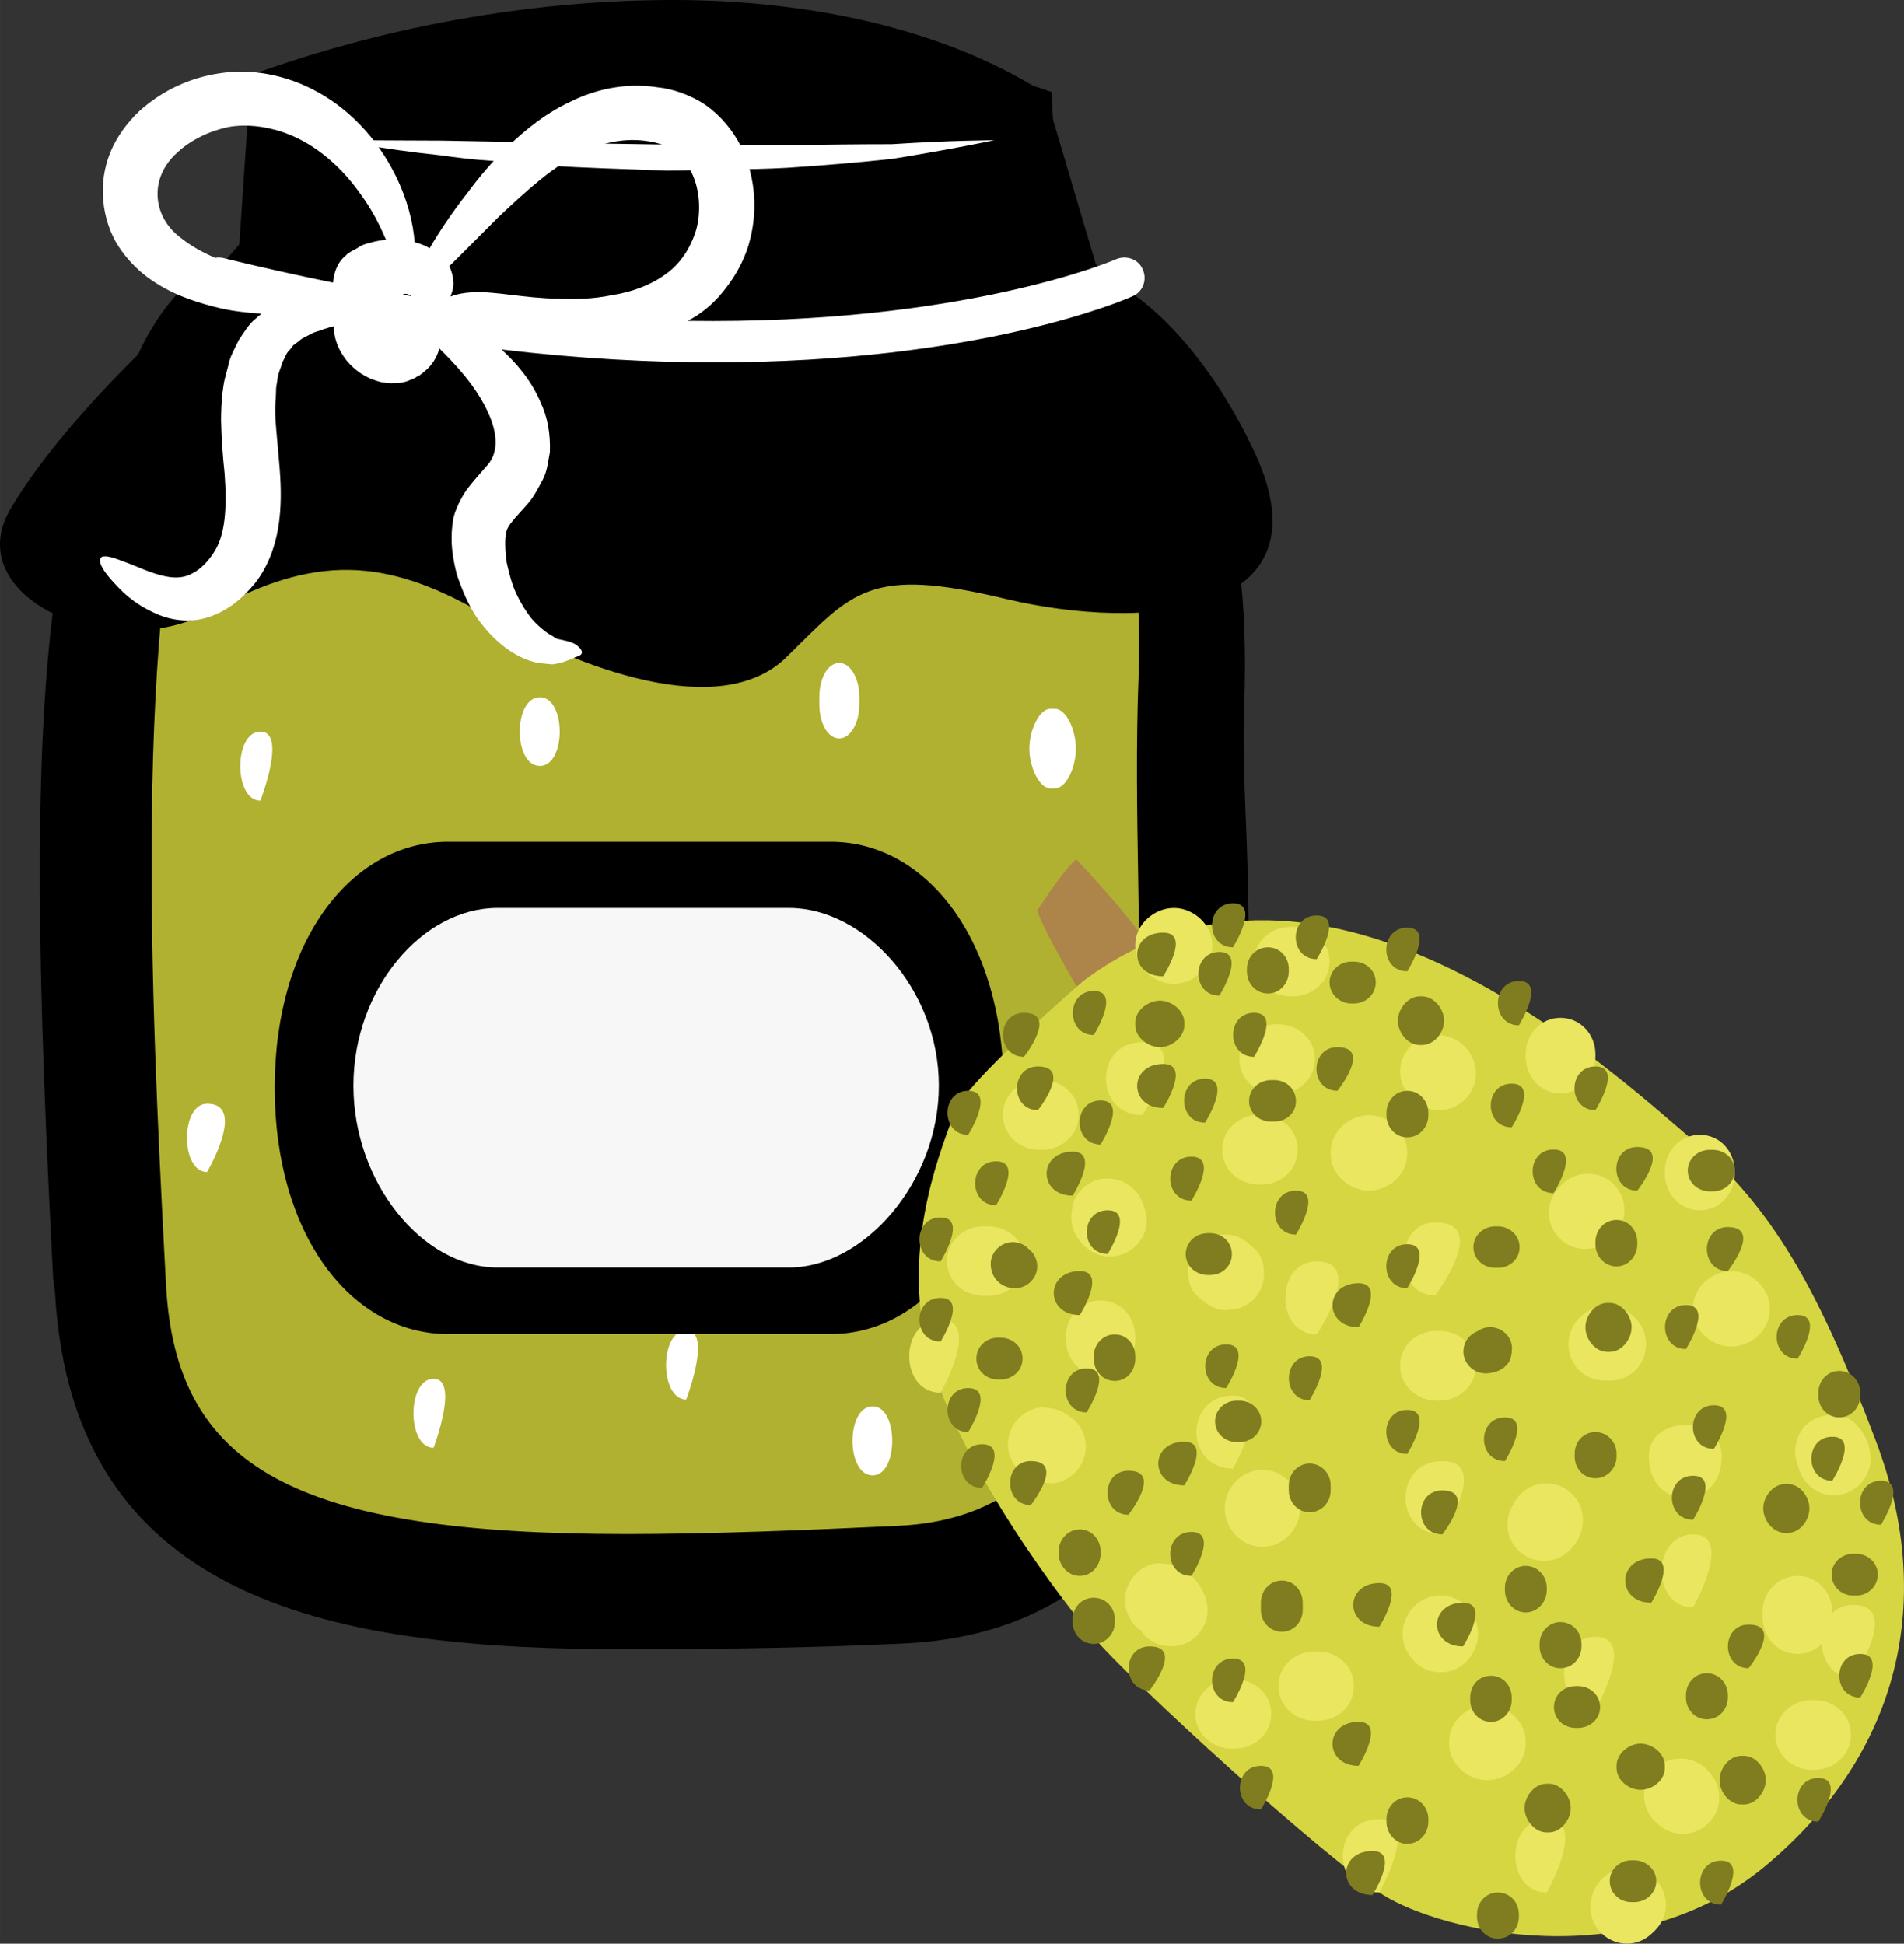 <?xml version="1.0" encoding="UTF-8" standalone="no"?>
<!-- Creator: CorelDRAW Home & Student X7 -->

<svg
   xmlns:dc="http://purl.org/dc/elements/1.1/"
   xmlns:cc="http://creativecommons.org/ns#"
   xmlns:rdf="http://www.w3.org/1999/02/22-rdf-syntax-ns#"
   xmlns:svg="http://www.w3.org/2000/svg"
   xmlns="http://www.w3.org/2000/svg"
   xmlns:sodipodi="http://sodipodi.sourceforge.net/DTD/sodipodi-0.dtd"
   xmlns:inkscape="http://www.inkscape.org/namespaces/inkscape"
   xml:space="preserve"
   width="53.211mm"
   height="54.33mm"
   version="1.1"
   style="clip-rule:evenodd;fill-rule:evenodd;image-rendering:optimizeQuality;shape-rendering:geometricPrecision;text-rendering:geometricPrecision"
   viewBox="0 0 5321.074 5433"
   id="svg321"
   sodipodi:docname="3360.svg"
   inkscape:version="0.92.4 (5da689c313, 2019-01-14)"><rect x="0" y="0" width="5321.074" height="5433" fill="#333333" stroke="none"/><sodipodi:namedview
   pagecolor="#ffffff"
   bordercolor="#666666"
   borderopacity="1"
   objecttolerance="10"
   gridtolerance="10"
   guidetolerance="10"
   inkscape:pageopacity="0"
   inkscape:pageshadow="2"
   inkscape:window-width="640"
   inkscape:window-height="480"
   id="namedview323"
   showgrid="false"
   inkscape:zoom="0.2102413"
   inkscape:cx="98.333528"
   inkscape:cy="90.255116"
   inkscape:window-x="0"
   inkscape:window-y="0"
   inkscape:window-maximized="0"
   inkscape:current-layer="svg321" />
 <defs
   id="defs4">
  <style
   type="text/css"
   id="style2">
   <![CDATA[
    .fil2 {fill:black;fill-rule:nonzero}
    .fil7 {fill:#7F7D1F;fill-rule:nonzero}
    .fil4 {fill:#AD844A;fill-rule:nonzero}
    .fil0 {fill:#B0B031;fill-rule:nonzero}
    .fil5 {fill:#D6D642;fill-rule:nonzero}
    .fil6 {fill:#EAE660;fill-rule:nonzero}
    .fil3 {fill:#F7F7F7;fill-rule:nonzero}
    .fil1 {fill:white;fill-rule:nonzero}
   ]]>
  </style>
 </defs>
 <g
   id="Vrstva_x0020_1"
   transform="translate(-7898.259,-11805)">
  <path
   class="fil0"
   d="m 8173,14353 18,1272 c 0,0 238,530 652,601 l 2050,-68 346,-820 -28,-2110 H 9667 8886 8105 Z"
   id="path7"
   inkscape:connector-curvature="0"
   style="fill:#b0b031;fill-rule:nonzero" />
  <path
   class="fil1"
   d="m 10936,14995 c -22,-36 -56,-39 -78,0 -20,36 -26,76 -26,125 0,53 18,96 50,96 32,0 49,-43 49,-96 v -2 c 38,-38 27,-88 5,-123 z"
   id="path9"
   inkscape:connector-curvature="0"
   style="fill:#ffffff;fill-rule:nonzero" />
  <path
   class="fil1"
   d="m 8626,13850 c -75,0 -75,193 0,193 0,0 75,-193 0,-193 z"
   id="path11"
   inkscape:connector-curvature="0"
   style="fill:#ffffff;fill-rule:nonzero" />
  <path
   class="fil1"
   d="m 8477,14890 c -75,0 -75,191 0,191 0,0 112,-191 0,-191 z"
   id="path13"
   inkscape:connector-curvature="0"
   style="fill:#ffffff;fill-rule:nonzero" />
  <path
   class="fil1"
   d="m 9110,15659 c -75,0 -75,193 0,193 0,0 73,-193 0,-193 z"
   id="path15"
   inkscape:connector-curvature="0"
   style="fill:#ffffff;fill-rule:nonzero" />
  <path
   class="fil1"
   d="m 9407,13754 c -75,0 -75,192 0,192 74,0 74,-192 0,-192 z"
   id="path17"
   inkscape:connector-curvature="0"
   style="fill:#ffffff;fill-rule:nonzero" />
  <path
   class="fil1"
   d="m 10846,14009 c 32,0 59,-59 59,-111 0,-53 -27,-112 -59,-112 h -12 c -31,0 -59,59 -59,112 0,52 28,111 59,111 z"
   id="path19"
   inkscape:connector-curvature="0"
   style="fill:#ffffff;fill-rule:nonzero" />
  <path
   class="fil1"
   d="m 10337,15736 c -75,0 -75,193 0,193 73,0 73,-193 0,-193 z"
   id="path21"
   inkscape:connector-curvature="0"
   style="fill:#ffffff;fill-rule:nonzero" />
  <path
   class="fil1"
   d="m 10300,13773 v -19 c 0,-53 -25,-96 -56,-96 -33,0 -56,43 -56,96 v 19 c 0,53 23,96 56,96 31,0 56,-43 56,-96 z"
   id="path23"
   inkscape:connector-curvature="0"
   style="fill:#ffffff;fill-rule:nonzero" />
  <path
   class="fil1"
   d="m 9816,15524 c -75,0 -75,193 0,193 0,0 74,-193 0,-193 z"
   id="path25"
   inkscape:connector-curvature="0"
   style="fill:#ffffff;fill-rule:nonzero" />
  <path
   class="fil2"
   d="m 9780,11917 c -353,0 -723,60 -1074,179 l -37,520 -38,4 c -520,54 -429,1830 -385,2683 l 4,94 c 34,673 561,808 1399,808 241,0 509,-11 765,-23 807,-38 791,-1044 776,-1931 -4,-195 -5,-380 2,-544 32,-868 -326,-1097 -330,-1099 l -3,-12 -133,-456 c -74,-44 -378,-223 -946,-223 z m -1616,3489 -5,-30 c -67,-1284 -103,-2557 415,-2594 h 2323 c 98,0 398,182 367,996 -6,163 7,307 10,501 16,884 35,1967 -857,2008 -256,12 -526,16 -769,16 -864,0 -1447,-155 -1484,-897 z"
   id="path27"
   inkscape:connector-curvature="0"
   style="fill:#000000;fill-rule:nonzero" />
  <path
   class="fil2"
   d="m 8777,12671 h 1982 l -8,-49 -120,-407 c -218,-120 -519,-186 -851,-186 -320,0 -654,51 -969,149 z m -317,281 c -196,529 -136,1708 -103,2346 l 5,93 c 25,519 363,702 1287,702 240,0 506,-11 759,-23 651,-30 689,-772 671,-1817 -3,-172 -6,-371 1,-550 11,-308 -25,-563 -111,-761 -36,-36 -65,-48 -74,-49 H 8578 c -45,4 -83,23 -118,59 z m 1188,3463 c -800,0 -1547,-121 -1596,-997 l -5,-36 c -40,-775 -64,-1475 13,-1969 l -40,45 56,-142 c 41,-207 102,-371 191,-482 66,-158 153,-259 263,-303 l 37,-43 32,-474 71,-24 c 357,-121 741,-185 1110,-185 391,0 747,85 1004,239 l 36,24 141,476 c 47,41 126,125 197,276 63,75 128,193 172,377 l 20,97 12,95 c 14,113 19,243 13,394 -3,97 0,187 4,293 3,63 5,128 7,201 14,876 35,2076 -964,2122 -231,11 -490,16 -774,16 z"
   id="path29"
   inkscape:connector-curvature="0"
   style="fill:#000000;fill-rule:nonzero" />
  <path
   class="fil2"
   d="m 11407,13075 c -152,-330 -388,-536 -544,-517 l -26,-496 c -1278,-444 -2198,27 -2198,27 l -9,455 -256,167 c 0,0 -298,266 -445,514 -149,248 277,443 562,287 284,-156 482,-150 753,6 272,156 668,306 853,123 185,-182 229,-254 612,-162 382,91 907,52 698,-404 z"
   id="path31"
   inkscape:connector-curvature="0"
   style="fill:#000000;fill-rule:nonzero" />
  <path
   class="fil1"
   d="m 8844,12197 c 0,0 28,0 79,0 51,0 122,1 209,1 172,3 400,8 629,11 57,1 114,1 171,1 56,0 112,1 165,1 107,-2 207,-3 293,-3 171,-11 287,-11 287,-11 0,0 -113,24 -285,52 -85,9 -185,18 -294,25 -53,3 -109,4 -166,5 -56,0 -114,3 -172,3 -115,-5 -230,-7 -337,-15 -54,-3 -107,-9 -155,-13 -50,-3 -96,-9 -139,-15 -86,-9 -158,-20 -207,-28 -50,-9 -78,-14 -78,-14 z"
   id="path33"
   inkscape:connector-curvature="0"
   style="fill:#ffffff;fill-rule:nonzero" />
  <path
   class="fil1"
   d="m 8521,12526 c -7,-1 -14,-2 -21,0 -37,-16 -71,-35 -100,-59 -75,-58 -86,-164 -7,-235 38,-36 91,-61 143,-72 50,-9 104,-2 152,14 97,33 171,106 219,175 33,45 54,89 70,126 -15,2 -30,4 -45,9 -10,2 -24,6 -34,14 -12,7 -25,12 -33,21 -24,19 -34,49 -36,76 -99,-20 -202,-43 -308,-69 z m 504,103 c 0,-1 0,-1 1,-2 3,-1 9,-1 14,1 0,0 0,2 0,2 1,1 4,1 7,1 0,0 0,2 1,2 -8,-2 -15,-3 -23,-4 z m 132,5 c 2,-5 3,-7 4,-11 8,-21 5,-48 -7,-74 37,-36 82,-82 135,-135 35,-33 74,-70 117,-105 43,-35 91,-68 144,-89 52,-21 107,-29 161,-20 56,8 93,36 119,85 24,48 28,110 14,162 -16,53 -46,98 -89,127 -42,30 -94,48 -146,56 -52,11 -102,12 -151,10 -92,-1 -175,-21 -236,-18 -28,1 -49,6 -65,12 z m -950,789 c 25,28 61,70 136,101 37,15 90,23 141,5 52,-18 92,-51 127,-94 35,-44 56,-101 65,-156 9,-56 8,-110 4,-162 -4,-51 -9,-98 -12,-140 -1,-22 -1,-41 1,-60 0,-9 1,-19 1,-28 1,-9 3,-17 4,-26 2,-18 10,-29 13,-45 7,-10 10,-25 20,-34 4,-4 7,-9 11,-14 6,-4 11,-8 15,-11 9,-9 22,-14 34,-20 10,-7 24,-8 36,-14 5,-1 11,-3 17,-5 0,-1 7,-2 12,-3 0,2 -1,4 -1,6 2,34 15,63 36,90 21,25 51,49 96,60 12,2 23,4 36,3 6,0 11,0 18,-1 8,-1 16,-3 23,-6 6,-2 17,-7 19,-8 l 7,-5 5,-2 2,-1 v -1 l 5,-3 v 0 h 1 v -1 c 5,-4 9,-8 14,-12 19,-19 28,-38 33,-57 20,20 43,43 68,73 63,76 128,194 61,259 -12,15 -26,29 -44,52 -18,22 -36,55 -45,87 -12,64 -3,113 9,161 15,44 32,84 55,119 24,34 50,62 79,84 29,22 60,37 89,43 14,3 28,3 44,5 14,-2 26,-5 32,-7 14,-5 25,-9 32,-13 7,-2 15,-5 17,-9 3,-4 2,-12 -8,-20 -8,-10 -26,-15 -44,-19 -9,-2 -17,-3 -22,-6 -3,-4 -12,-8 -20,-13 -15,-11 -31,-24 -46,-42 -15,-19 -30,-43 -42,-69 -12,-25 -20,-57 -27,-88 -4,-31 -6,-66 0,-87 3,-9 7,-16 17,-28 9,-12 27,-30 44,-50 14,-16 28,-42 40,-65 13,-24 15,-52 20,-77 2,-52 -7,-99 -25,-137 -27,-65 -70,-113 -110,-150 218,26 417,36 595,36 742,0 1145,-174 1169,-185 28,-12 41,-46 28,-74 -11,-29 -45,-41 -73,-30 -6,3 -427,184 -1199,173 4,-3 8,-4 13,-7 36,-21 68,-50 95,-86 26,-34 48,-73 62,-118 26,-87 23,-186 -21,-277 -23,-45 -56,-85 -98,-115 -41,-28 -93,-46 -135,-50 -89,-14 -176,6 -245,41 -69,32 -124,78 -170,121 -46,44 -83,88 -114,130 -47,60 -82,113 -108,158 -13,-8 -27,-13 -42,-17 -4,-52 -19,-118 -55,-190 -46,-91 -128,-196 -264,-253 -66,-27 -144,-42 -227,-29 -80,12 -158,46 -225,107 -32,31 -61,69 -79,113 -18,43 -25,93 -20,137 4,45 19,90 42,126 24,37 53,66 84,89 61,44 124,65 182,80 48,13 93,17 134,20 -4,4 -10,7 -14,12 -21,16 -34,39 -49,61 -11,23 -26,48 -30,73 -3,12 -7,25 -10,38 -3,12 -4,25 -6,37 -3,26 -4,53 -4,78 1,51 5,101 10,148 7,95 2,172 -30,220 -16,26 -40,49 -59,58 -19,11 -40,14 -64,11 -50,-7 -97,-33 -131,-44 -34,-14 -56,-18 -62,-10 -7,10 2,30 27,59 z"
   id="path35"
   inkscape:connector-curvature="0"
   style="fill:#ffffff;fill-rule:nonzero" />
  <path
   class="fil2"
   d="m 8666,14845 c 0,415 216,689 484,689 h 1070 c 267,0 483,-274 483,-689 0,-413 -216,-687 -483,-687 H 9150 c -268,0 -484,274 -484,687 z"
   id="path37"
   inkscape:connector-curvature="0"
   style="fill:#000000;fill-rule:nonzero" />
  <path
   class="fil3"
   d="m 10522,14839 c 0,-270 -210,-496 -418,-496 h -816 c -209,0 -402,226 -402,496 v 1 c 0,270 193,508 402,508 h 816 c 208,0 418,-238 418,-508 z"
   id="path39"
   inkscape:connector-curvature="0"
   style="fill:#f7f7f7;fill-rule:nonzero" />
  <g
   id="_462093896">
   <path
   class="fil4"
   d="m 11110,14453 c -48,-82 -204,-246 -204,-246 -34,27 -109,143 -109,143 20,62 122,232 122,232 z"
   id="path41"
   inkscape:connector-curvature="0"
   style="fill:#ad844a;fill-rule:nonzero" />
   <path
   class="fil5"
   d="m 10926,14547 c 0,0 -334,287 -361,369 -27,81 -143,340 -81,633 61,293 347,688 463,824 115,136 653,626 817,729 163,102 694,231 1069,-82 375,-314 477,-743 306,-1192 -147,-387 -272,-633 -504,-831 -231,-197 -1041,-953 -1709,-450 z"
   id="path43"
   inkscape:connector-curvature="0"
   style="fill:#d6d642;fill-rule:nonzero" />
   <path
   class="fil6"
   d="m 11416,15116 h 7 c 56,0 102,-42 102,-97 0,-56 -46,-98 -102,-98 h -7 c -55,0 -102,42 -102,98 0,55 47,97 102,97 z"
   id="path45"
   inkscape:connector-curvature="0"
   style="fill:#eae660;fill-rule:nonzero" />
   <path
   class="fil6"
   d="m 11831,15031 v -7 c 0,-55 -51,-102 -107,-102 -56,0 -107,47 -107,102 v 7 c 0,56 51,102 107,102 56,0 107,-46 107,-102 z"
   id="path47"
   inkscape:connector-curvature="0"
   style="fill:#eae660;fill-rule:nonzero" />
   <path
   class="fil6"
   d="m 11578,15535 c 0,0 137,-204 0,-204 -117,0 -117,204 0,204 0,0 -117,0 0,0 z"
   id="path49"
   inkscape:connector-curvature="0"
   style="fill:#eae660;fill-rule:nonzero" />
   <path
   class="fil6"
   d="m 11344,15910 c 0,0 117,-204 0,-204 -136,0 -136,204 0,204 0,0 -136,0 0,0 z"
   id="path51"
   inkscape:connector-curvature="0"
   style="fill:#eae660;fill-rule:nonzero" />
   <path
   class="fil6"
   d="m 11071,15549 v -7 c 0,-56 -41,-102 -97,-102 -55,0 -97,46 -97,102 v 7 c 0,56 42,102 97,102 56,0 97,-46 97,-102 z"
   id="path53"
   inkscape:connector-curvature="0"
   style="fill:#eae660;fill-rule:nonzero" />
   <path
   class="fil6"
   d="m 11096,15208 c 0,-2 0,-4 0,-6 -1,9 -2,18 -3,27 0,0 0,0 0,-1 -24,24 -47,48 -71,71 0,0 0,0 0,0 -39,-15 -77,-31 -116,-47 1,1 1,1 2,2 -4,-8 -8,-16 -11,-24 5,12 10,25 16,37 11,22 37,40 61,47 26,7 55,3 79,-11 22,-13 39,-35 47,-61 7,-28 1,-53 -11,-79 -1,-2 -2,-3 -3,-6 4,9 7,16 11,25 -5,-11 -8,-23 -14,-33 -26,-40 -69,-57 -115,-47 -1,0 -1,0 -1,0 -32,8 -64,39 -71,72 -2,12 -4,23 -4,34 0,56 46,102 102,102 56,0 102,-46 102,-102 z"
   id="path55"
   inkscape:connector-curvature="0"
   style="fill:#eae660;fill-rule:nonzero" />
   <path
   class="fil6"
   d="m 11321,15256 c -24,2 -31,3 -53,14 -15,9 -28,22 -36,37 -15,25 -16,51 -11,78 6,33 31,51 56,67 -7,-5 -13,-11 -21,-16 0,0 1,0 1,1 -9,-16 -18,-31 -27,-46 0,0 0,0 0,1 16,-39 32,-77 48,-115 -1,0 -1,0 -1,0 17,-5 35,-10 52,-14 0,0 -1,0 -1,0 -28,2 -52,9 -72,30 -19,19 -31,45 -31,72 0,27 12,53 31,72 18,18 46,32 72,30 23,-2 32,-3 53,-14 15,-9 27,-21 37,-37 14,-25 15,-51 10,-79 -7,-32 -31,-49 -56,-66 6,5 14,11 20,16 0,0 0,0 0,0 8,14 17,29 26,45 0,-1 0,-1 0,-1 -15,39 -31,77 -47,116 0,0 1,0 1,0 -17,4 -35,8 -52,13 0,0 1,0 1,0 28,-2 52,-9 72,-30 19,-19 30,-45 30,-72 0,-27 -11,-53 -30,-72 -17,-18 -46,-32 -72,-30 z"
   id="path57"
   inkscape:connector-curvature="0"
   style="fill:#eae660;fill-rule:nonzero" />
   <path
   class="fil6"
   d="m 11091,14922 c 0,0 137,-204 0,-204 -136,0 -136,204 0,204 0,0 -136,0 0,0 z"
   id="path59"
   inkscape:connector-curvature="0"
   style="fill:#eae660;fill-rule:nonzero" />
   <path
   class="fil6"
   d="m 10810,14824 h -7 c -55,0 -102,41 -102,97 0,56 47,98 102,98 h 7 c 56,0 103,-42 103,-98 0,-56 -47,-97 -103,-97 z"
   id="path61"
   inkscape:connector-curvature="0"
   style="fill:#eae660;fill-rule:nonzero" />
   <path
   class="fil6"
   d="m 10660,15233 h -13 c -56,0 -102,41 -102,97 0,56 46,97 102,97 h 13 c 56,0 102,-41 102,-97 0,-56 -46,-97 -102,-97 z"
   id="path63"
   inkscape:connector-curvature="0"
   style="fill:#eae660;fill-rule:nonzero" />
   <path
   class="fil6"
   d="m 10817,15944 c 1,0 2,0 2,0 -17,-4 -34,-9 -51,-14 1,0 2,1 3,2 -7,-5 -14,-11 -21,-16 8,8 17,13 25,20 17,12 36,12 56,15 25,3 55,-13 72,-30 19,-20 30,-45 30,-73 0,-27 -11,-52 -30,-72 -7,-5 -14,-10 -21,-16 -16,-9 -33,-14 -51,-14 -1,0 -2,0 -2,0 17,5 34,9 51,14 -1,0 -2,-1 -3,-2 7,5 13,10 21,16 -8,-7 -17,-13 -25,-19 -17,-12 -37,-13 -56,-16 -25,-3 -55,13 -72,31 -19,18 -30,45 -30,72 0,26 11,53 30,72 7,5 13,11 21,16 16,9 33,14 51,14 z"
   id="path65"
   inkscape:connector-curvature="0"
   style="fill:#eae660;fill-rule:nonzero" />
   <path
   class="fil6"
   d="m 11144,16380 c 1,0 2,0 3,0 -9,-2 -19,-3 -28,-4 2,0 4,1 5,1 -8,-3 -16,-6 -24,-10 1,1 3,1 4,3 -7,-5 -14,-11 -20,-16 1,1 3,3 5,5 -5,-7 -11,-14 -16,-20 4,5 7,11 10,17 25,50 94,64 140,37 22,-13 39,-36 47,-61 7,-28 2,-53 -10,-79 -8,-15 -17,-27 -28,-40 -22,-26 -56,-36 -88,-38 -55,-4 -102,49 -102,102 0,27 11,53 29,73 21,20 45,28 73,30 z"
   id="path67"
   inkscape:connector-curvature="0"
   style="fill:#eae660;fill-rule:nonzero" />
   <path
   class="fil6"
   d="m 11573,16615 h 7 c 56,0 102,-41 102,-97 0,-56 -46,-97 -102,-97 h -7 c -56,0 -102,41 -102,97 0,56 46,97 102,97 z"
   id="path69"
   inkscape:connector-curvature="0"
   style="fill:#eae660;fill-rule:nonzero" />
   <path
   class="fil6"
   d="m 11423,16128 h 7 c 55,0 102,-51 102,-107 0,-55 -47,-107 -102,-107 h -7 c -56,0 -102,52 -102,107 0,56 46,107 102,107 z"
   id="path71"
   inkscape:connector-curvature="0"
   style="fill:#eae660;fill-rule:nonzero" />
   <path
   class="fil6"
   d="m 11341,16693 h 7 c 56,0 103,-41 103,-97 0,-56 -47,-97 -103,-97 h -7 c -55,0 -102,41 -102,97 0,56 47,97 102,97 z"
   id="path73"
   inkscape:connector-curvature="0"
   style="fill:#eae660;fill-rule:nonzero" />
   <path
   class="fil6"
   d="m 11753,17095 c 0,0 117,-205 0,-205 -136,0 -136,205 0,205 0,0 -136,0 0,0 z"
   id="path75"
   inkscape:connector-curvature="0"
   style="fill:#eae660;fill-rule:nonzero" />
   <path
   class="fil6"
   d="m 12221,17095 c 0,0 116,-205 0,-205 -117,0 -117,205 0,205 0,0 -117,0 0,0 z"
   id="path77"
   inkscape:connector-curvature="0"
   style="fill:#eae660;fill-rule:nonzero" />
   <path
   class="fil6"
   d="m 12357,16584 c 0,0 117,-204 0,-204 -117,0 -117,204 0,204 0,0 -117,0 0,0 z"
   id="path79"
   inkscape:connector-curvature="0"
   style="fill:#eae660;fill-rule:nonzero" />
   <path
   class="fil6"
   d="m 11927,16265 h -7 c -55,0 -102,51 -102,107 0,56 47,107 102,107 h 7 c 56,0 102,-51 102,-107 0,-56 -46,-107 -102,-107 z"
   id="path81"
   inkscape:connector-curvature="0"
   style="fill:#eae660;fill-rule:nonzero" />
   <path
   class="fil6"
   d="m 11286,14453 v -8 c 0,-55 -52,-102 -107,-102 -56,0 -108,47 -108,102 v 8 c 0,55 52,102 108,102 55,0 107,-47 107,-102 z"
   id="path83"
   inkscape:connector-curvature="0"
   style="fill:#eae660;fill-rule:nonzero" />
   <path
   class="fil6"
   d="m 11505,14590 h 7 c 55,0 102,-41 102,-97 0,-56 -47,-97 -102,-97 h -7 c -56,0 -102,41 -102,97 0,56 46,97 102,97 z"
   id="path85"
   inkscape:connector-curvature="0"
   style="fill:#eae660;fill-rule:nonzero" />
   <path
   class="fil6"
   d="m 11913,14902 c 2,0 3,0 5,0 -10,-1 -19,-2 -28,-3 1,0 1,0 2,0 -9,-4 -17,-7 -25,-11 0,1 0,1 1,1 -12,-13 -24,-25 -37,-37 1,0 1,1 1,1 -4,-8 -7,-16 -10,-25 0,1 0,2 0,2 -1,-9 -3,-18 -4,-28 0,2 0,3 0,4 0,56 46,102 102,102 56,0 103,-46 103,-102 -1,-61 -48,-108 -110,-108 -55,-1 -102,47 -102,102 0,55 47,101 102,102 z"
   id="path87"
   inkscape:connector-curvature="0"
   style="fill:#eae660;fill-rule:nonzero" />
   <path
   class="fil6"
   d="m 11464,14863 h 7 c 55,0 102,-42 102,-98 0,-55 -47,-97 -102,-97 h -7 c -56,0 -102,42 -102,97 0,56 46,98 102,98 z"
   id="path89"
   inkscape:connector-curvature="0"
   style="fill:#eae660;fill-rule:nonzero" />
   <path
   class="fil6"
   d="m 12162,14752 v 7 c 0,56 42,102 97,102 56,0 98,-46 98,-102 v -7 c 0,-56 -42,-102 -98,-102 -55,0 -97,46 -97,102 z"
   id="path91"
   inkscape:connector-curvature="0"
   style="fill:#eae660;fill-rule:nonzero" />
   <path
   class="fil6"
   d="m 12264,15115 c -3,3 -5,5 -7,8 -40,39 -40,105 0,144 39,39 105,39 144,0 l 7,-7 c 40,-39 40,-105 0,-145 -39,-39 -105,-39 -144,0 z"
   id="path93"
   inkscape:connector-curvature="0"
   style="fill:#eae660;fill-rule:nonzero" />
   <path
   class="fil6"
   d="m 11909,15426 c 0,0 156,-204 0,-204 -117,0 -117,204 0,204 0,0 -117,0 0,0 z"
   id="path95"
   inkscape:connector-curvature="0"
   style="fill:#eae660;fill-rule:nonzero" />
   <path
   class="fil6"
   d="m 11929,16094 c 0,0 136,-205 0,-205 -137,0 -137,205 0,205 0,0 -137,0 0,0 z"
   id="path97"
   inkscape:connector-curvature="0"
   style="fill:#eae660;fill-rule:nonzero" />
   <path
   class="fil6"
   d="m 12710,15876 c 0,0 0,155 0,0 0,0 -204,-117 -204,0 0,155 204,155 204,0 0,-117 -204,-117 -204,0 0,155 204,155 204,0 0,0 0,155 0,0 z"
   id="path99"
   inkscape:connector-curvature="0"
   style="fill:#eae660;fill-rule:nonzero" />
   <path
   class="fil6"
   d="m 11913,15720 h 7 c 56,0 103,-42 103,-98 0,-56 -47,-97 -103,-97 h -7 c -55,0 -102,41 -102,97 0,56 47,98 102,98 z"
   id="path101"
   inkscape:connector-curvature="0"
   style="fill:#eae660;fill-rule:nonzero" />
   <path
   class="fil6"
   d="m 12456,15635 c 1,-2 2,-3 4,-4 -7,5 -14,10 -21,16 0,-1 1,-1 1,-1 -8,3 -16,9 -24,13 1,0 1,2 1,2 h -54 c 1,0 1,-2 1,-2 -7,-4 -16,-9 -24,-12 1,1 1,0 2,1 -8,-6 -14,-11 -21,-17 1,1 2,2 4,4 39,39 105,39 144,0 39,-39 40,-106 0,-145 -21,-21 -48,-35 -79,-35 -31,0 -57,14 -79,35 -39,39 -39,106 0,145 40,39 105,39 145,0 z"
   id="path103"
   inkscape:connector-curvature="0"
   style="fill:#eae660;fill-rule:nonzero" />
   <path
   class="fil6"
   d="m 12630,15460 v 7 c 0,56 51,102 107,102 55,0 107,-46 107,-102 v -7 c 0,-55 -52,-102 -107,-102 -56,0 -107,47 -107,102 z"
   id="path105"
   inkscape:connector-curvature="0"
   style="fill:#eae660;fill-rule:nonzero" />
   <path
   class="fil6"
   d="m 12944,15934 c 1,1 2,2 3,3 -5,-7 -11,-14 -16,-21 1,1 2,4 3,5 -4,-8 -7,-16 -11,-24 1,2 2,3 2,5 -2,-9 -3,-18 -4,-27 0,2 0,5 0,8 1,55 47,102 102,102 56,0 103,-47 103,-102 -1,-37 -13,-66 -37,-93 -37,-42 -107,-38 -145,0 -18,19 -29,45 -29,72 0,28 11,52 29,72 z"
   id="path107"
   inkscape:connector-curvature="0"
   style="fill:#eae660;fill-rule:nonzero" />
   <path
   class="fil6"
   d="m 12824,16312 v 13 c 0,56 42,103 98,103 56,0 97,-47 97,-103 v -13 c 0,-56 -41,-102 -97,-102 -56,0 -98,46 -98,102 z"
   id="path109"
   inkscape:connector-curvature="0"
   style="fill:#eae660;fill-rule:nonzero" />
   <path
   class="fil6"
   d="m 12673,16757 c -2,-3 -4,-5 -6,-7 -39,-39 -105,-39 -145,0 -39,40 -39,105 0,145 2,2 5,4 7,6 39,40 105,40 144,0 40,-39 40,-105 0,-144 z"
   id="path111"
   inkscape:connector-curvature="0"
   style="fill:#eae660;fill-rule:nonzero" />
   <path
   class="fil6"
   d="m 12630,16298 c 0,0 116,-204 0,-204 -117,0 -117,204 0,204 0,0 -117,0 0,0 z"
   id="path113"
   inkscape:connector-curvature="0"
   style="fill:#eae660;fill-rule:nonzero" />
   <path
   class="fil6"
   d="m 12118,16053 c 0,1 0,2 0,4 1,-9 2,-18 3,-27 0,1 0,2 0,2 3,-8 6,-16 10,-24 0,1 -1,1 -1,1 5,-6 11,-14 16,-20 -1,1 -3,4 -5,5 -40,39 -40,105 0,144 39,40 105,40 144,0 24,-23 37,-52 37,-85 0,-56 -47,-102 -102,-102 -56,0 -102,46 -102,102 z"
   id="path115"
   inkscape:connector-curvature="0"
   style="fill:#eae660;fill-rule:nonzero" />
   <path
   class="fil6"
   d="m 11948,16673 v 6 c 0,56 51,102 107,102 56,0 107,-46 107,-102 v -6 c 0,-56 -51,-102 -107,-102 -56,0 -107,46 -107,102 z"
   id="path117"
   inkscape:connector-curvature="0"
   style="fill:#eae660;fill-rule:nonzero" />
   <path
   class="fil6"
   d="m 12962,16752 h 7 c 56,0 102,-42 102,-98 0,-55 -46,-97 -102,-97 h -7 c -55,0 -102,42 -102,97 0,56 47,98 102,98 z"
   id="path119"
   inkscape:connector-curvature="0"
   style="fill:#eae660;fill-rule:nonzero" />
   <path
   class="fil6"
   d="m 13077,16495 c 0,0 137,-204 0,-204 -117,0 -117,204 0,204 0,0 -117,0 0,0 z"
   id="path121"
   inkscape:connector-curvature="0"
   style="fill:#eae660;fill-rule:nonzero" />
   <path
   class="fil6"
   d="m 12547,17136 c 0,-2 0,-3 0,-4 l -4,27 c 1,-1 1,-1 1,-2 -4,9 -8,17 -11,25 1,0 1,0 1,-1 -12,12 -25,24 -37,37 0,-1 1,-1 1,-1 -8,4 -16,7 -24,10 0,0 0,0 1,0 -9,1 -19,3 -27,4 1,0 2,0 3,0 56,0 103,-46 103,-102 0,-56 -47,-103 -103,-103 -61,1 -108,48 -108,110 -1,55 46,102 102,102 56,0 101,-47 102,-102 z"
   id="path123"
   inkscape:connector-curvature="0"
   style="fill:#eae660;fill-rule:nonzero" />
   <path
   class="fil6"
   d="m 12746,15086 v -7 c 0,-56 -41,-102 -97,-102 -56,0 -98,46 -98,102 v 7 c 0,55 42,102 98,102 56,0 97,-47 97,-102 z"
   id="path125"
   inkscape:connector-curvature="0"
   style="fill:#eae660;fill-rule:nonzero" />
   <path
   class="fil6"
   d="m 10527,15698 c 0,0 116,-204 0,-204 -117,0 -117,204 0,204 0,0 -117,0 0,0 z"
   id="path127"
   inkscape:connector-curvature="0"
   style="fill:#eae660;fill-rule:nonzero" />
   <path
   class="fil7"
   d="m 10682,15174 c 0,0 78,-123 0,-123 -78,0 -78,123 0,123 0,0 -78,0 0,0 z"
   id="path129"
   inkscape:connector-curvature="0"
   style="fill:#7f7d1f;fill-rule:nonzero" />
   <path
   class="fil7"
   d="m 10799,14908 c 0,0 97,-122 0,-122 -78,0 -78,122 0,122 0,0 -78,0 0,0 z"
   id="path131"
   inkscape:connector-curvature="0"
   style="fill:#7f7d1f;fill-rule:nonzero" />
   <path
   class="fil7"
   d="m 10527,15331 c 0,0 77,-123 0,-123 -79,0 -79,123 0,123 0,0 -79,0 0,0 z"
   id="path133"
   inkscape:connector-curvature="0"
   style="fill:#7f7d1f;fill-rule:nonzero" />
   <path
   class="fil7"
   d="m 10604,14977 c 0,0 78,-123 0,-123 -77,0 -77,123 0,123 0,0 -77,0 0,0 z"
   id="path135"
   inkscape:connector-curvature="0"
   style="fill:#7f7d1f;fill-rule:nonzero" />
   <path
   class="fil7"
   d="m 10955,14698 c 0,0 78,-123 0,-123 -78,0 -78,123 0,123 0,0 -78,0 0,0 z"
   id="path137"
   inkscape:connector-curvature="0"
   style="fill:#7f7d1f;fill-rule:nonzero" />
   <path
   class="fil7"
   d="m 11149,14534 c 0,0 79,-122 0,-122 -97,0 -97,122 0,122 0,0 -97,0 0,0 z"
   id="path139"
   inkscape:connector-curvature="0"
   style="fill:#7f7d1f;fill-rule:nonzero" />
   <path
   class="fil7"
   d="m 11500,14520 v -6 c 0,-34 -25,-61 -58,-61 -34,0 -59,27 -59,61 v 6 c 0,34 25,62 59,62 33,0 58,-28 58,-62 z"
   id="path141"
   inkscape:connector-curvature="0"
   style="fill:#7f7d1f;fill-rule:nonzero" />
   <path
   class="fil7"
   d="m 11266,14943 c 0,0 78,-123 0,-123 -78,0 -78,123 0,123 0,0 -78,0 0,0 z"
   id="path143"
   inkscape:connector-curvature="0"
   style="fill:#7f7d1f;fill-rule:nonzero" />
   <path
   class="fil7"
   d="m 11071,14663 v 8 c 0,33 35,61 69,61 33,0 68,-28 68,-61 v -8 c 0,-33 -35,-61 -68,-61 -34,0 -69,28 -69,61 z"
   id="path145"
   inkscape:connector-curvature="0"
   style="fill:#7f7d1f;fill-rule:nonzero" />
   <path
   class="fil7"
   d="m 10994,15310 c 0,0 77,-122 0,-122 -78,0 -78,122 0,122 0,0 -78,0 0,0 z"
   id="path147"
   inkscape:connector-curvature="0"
   style="fill:#7f7d1f;fill-rule:nonzero" />
   <path
   class="fil7"
   d="m 10974,15004 c 0,0 78,-123 0,-123 -78,0 -78,123 0,123 0,0 -78,0 0,0 z"
   id="path149"
   inkscape:connector-curvature="0"
   style="fill:#7f7d1f;fill-rule:nonzero" />
   <path
   class="fil7"
   d="m 10688,15661 h 6 c 34,0 62,-25 62,-58 0,-34 -28,-59 -62,-59 h -6 c -34,0 -61,25 -61,59 0,33 27,58 61,58 z"
   id="path151"
   inkscape:connector-curvature="0"
   style="fill:#7f7d1f;fill-rule:nonzero" />
   <path
   class="fil7"
   d="m 10667,15338 c 0,39 29,68 68,68 34,0 62,-28 62,-61 0,-34 -28,-62 -62,-62 -1,0 -2,0 -4,0 6,1 11,1 17,2 -1,0 -1,0 -2,0 5,2 10,4 15,6 0,0 0,0 -1,0 8,7 15,14 22,22 0,0 0,-1 0,-1 2,5 4,10 6,14 0,0 0,0 0,-1 0,6 1,11 2,17 0,-2 0,-3 0,-4 -1,-34 -28,-61 -61,-61 -33,0 -62,27 -62,61 z"
   id="path153"
   inkscape:connector-curvature="0"
   style="fill:#7f7d1f;fill-rule:nonzero" />
   <path
   class="fil7"
   d="m 10527,15555 c 0,0 77,-122 0,-122 -79,0 -79,122 0,122 0,0 -79,0 0,0 z"
   id="path155"
   inkscape:connector-curvature="0"
   style="fill:#7f7d1f;fill-rule:nonzero" />
   <path
   class="fil7"
   d="m 11071,15603 v -7 c 0,-33 -24,-61 -57,-61 -34,0 -59,28 -59,61 v 7 c 0,34 25,62 59,62 33,0 57,-28 57,-62 z"
   id="path157"
   inkscape:connector-curvature="0"
   style="fill:#7f7d1f;fill-rule:nonzero" />
   <path
   class="fil7"
   d="m 10916,15481 c 0,0 78,-123 0,-123 -97,0 -97,123 0,123 0,0 -97,0 0,0 z"
   id="path159"
   inkscape:connector-curvature="0"
   style="fill:#7f7d1f;fill-rule:nonzero" />
   <path
   class="fil7"
   d="m 11280,15252 h -6 c -34,0 -62,25 -62,59 0,33 28,58 62,58 h 6 c 34,0 61,-25 61,-58 0,-34 -27,-59 -61,-59 z"
   id="path161"
   inkscape:connector-curvature="0"
   style="fill:#7f7d1f;fill-rule:nonzero" />
   <path
   class="fil7"
   d="m 10896,15147 c 0,0 78,-123 0,-123 -97,0 -97,123 0,123 0,0 -97,0 0,0 z"
   id="path163"
   inkscape:connector-curvature="0"
   style="fill:#7f7d1f;fill-rule:nonzero" />
   <path
   class="fil7"
   d="m 11228,15161 c 0,0 78,-123 0,-123 -79,0 -79,123 0,123 0,0 -79,0 0,0 z"
   id="path165"
   inkscape:connector-curvature="0"
   style="fill:#7f7d1f;fill-rule:nonzero" />
   <path
   class="fil7"
   d="m 11520,15256 c 0,0 78,-123 0,-123 -78,0 -78,123 0,123 0,0 -78,0 0,0 z"
   id="path167"
   inkscape:connector-curvature="0"
   style="fill:#7f7d1f;fill-rule:nonzero" />
   <path
   class="fil7"
   d="m 11457,14940 h 2 c 34,0 61,-24 61,-57 0,-34 -27,-59 -61,-59 h -8 c -34,0 -62,25 -62,59 0,33 28,57 62,57 h 8 c 34,0 61,-24 61,-57 0,-34 -27,-59 -61,-59 h -2 c -33,0 -61,25 -61,59 0,33 28,57 61,57 z"
   id="path169"
   inkscape:connector-curvature="0"
   style="fill:#7f7d1f;fill-rule:nonzero" />
   <path
   class="fil7"
   d="m 11149,14902 c 0,0 79,-123 0,-123 -97,0 -97,123 0,123 0,0 -97,0 0,0 z"
   id="path171"
   inkscape:connector-curvature="0"
   style="fill:#7f7d1f;fill-rule:nonzero" />
   <path
   class="fil7"
   d="m 11403,14759 c 0,0 78,-123 0,-123 -78,0 -78,123 0,123 0,0 -78,0 0,0 z"
   id="path173"
   inkscape:connector-curvature="0"
   style="fill:#7f7d1f;fill-rule:nonzero" />
   <path
   class="fil7"
   d="m 11306,14588 c 0,0 77,-122 0,-122 -78,0 -78,122 0,122 0,0 -78,0 0,0 z"
   id="path175"
   inkscape:connector-curvature="0"
   style="fill:#7f7d1f;fill-rule:nonzero" />
   <path
   class="fil7"
   d="m 11675,14610 h 7 c 34,0 61,-26 61,-59 0,-33 -27,-58 -61,-58 h -7 c -33,0 -61,25 -61,58 0,33 28,59 61,59 z"
   id="path177"
   inkscape:connector-curvature="0"
   style="fill:#7f7d1f;fill-rule:nonzero" />
   <path
   class="fil7"
   d="m 11773,14916 v 6 c 0,34 25,62 58,62 34,0 59,-28 59,-62 v -6 c 0,-34 -25,-62 -59,-62 -33,0 -58,28 -58,62 z"
   id="path179"
   inkscape:connector-curvature="0"
   style="fill:#7f7d1f;fill-rule:nonzero" />
   <path
   class="fil7"
   d="m 11831,14520 c 0,0 78,-122 0,-122 -78,0 -78,122 0,122 0,0 -78,0 0,0 z"
   id="path181"
   inkscape:connector-curvature="0"
   style="fill:#7f7d1f;fill-rule:nonzero" />
   <path
   class="fil7"
   d="m 11578,14486 c 0,0 78,-122 0,-122 -78,0 -78,122 0,122 0,0 -78,0 0,0 z"
   id="path183"
   inkscape:connector-curvature="0"
   style="fill:#7f7d1f;fill-rule:nonzero" />
   <path
   class="fil7"
   d="m 11344,14453 c 0,0 78,-123 0,-123 -78,0 -78,123 0,123 0,0 -78,0 0,0 z"
   id="path185"
   inkscape:connector-curvature="0"
   style="fill:#7f7d1f;fill-rule:nonzero" />
   <path
   class="fil7"
   d="m 10760,14759 c 0,0 97,-123 0,-123 -78,0 -78,123 0,123 0,0 -78,0 0,0 z"
   id="path187"
   inkscape:connector-curvature="0"
   style="fill:#7f7d1f;fill-rule:nonzero" />
   <path
   class="fil7"
   d="m 10604,15808 c 0,0 78,-123 0,-123 -77,0 -77,123 0,123 0,0 -77,0 0,0 z"
   id="path189"
   inkscape:connector-curvature="0"
   style="fill:#7f7d1f;fill-rule:nonzero" />
   <path
   class="fil7"
   d="m 10643,15964 c 0,0 78,-122 0,-122 -78,0 -78,122 0,122 0,0 -78,0 0,0 z"
   id="path191"
   inkscape:connector-curvature="0"
   style="fill:#7f7d1f;fill-rule:nonzero" />
   <path
   class="fil7"
   d="m 11014,16339 v -7 c 0,-34 -26,-61 -59,-61 -34,0 -59,27 -59,61 v 7 c 0,33 25,61 59,61 33,0 59,-28 59,-61 z"
   id="path193"
   inkscape:connector-curvature="0"
   style="fill:#7f7d1f;fill-rule:nonzero" />
   <path
   class="fil7"
   d="m 11344,16563 c 0,0 78,-122 0,-122 -78,0 -78,122 0,122 0,0 -78,0 0,0 z"
   id="path195"
   inkscape:connector-curvature="0"
   style="fill:#7f7d1f;fill-rule:nonzero" />
   <path
   class="fil7"
   d="m 11617,15971 v -14 c 0,-33 -25,-61 -59,-61 -33,0 -58,28 -58,61 v 14 c 0,33 25,61 58,61 34,0 59,-28 59,-61 z"
   id="path197"
   inkscape:connector-curvature="0"
   style="fill:#7f7d1f;fill-rule:nonzero" />
   <path
   class="fil7"
   d="m 12221,16250 v -7 c 0,-33 -26,-61 -59,-61 -33,0 -58,28 -58,61 v 7 c 0,33 25,62 58,62 33,0 59,-29 59,-62 z"
   id="path199"
   inkscape:connector-curvature="0"
   style="fill:#7f7d1f;fill-rule:nonzero" />
   <path
   class="fil7"
   d="m 12227,16791 h -7 c -33,0 -61,35 -61,68 0,33 28,68 61,68 h 7 c 33,0 61,-35 61,-68 0,-33 -28,-68 -61,-68 z"
   id="path201"
   inkscape:connector-curvature="0"
   style="fill:#7f7d1f;fill-rule:nonzero" />
   <path
   class="fil7"
   d="m 11890,16897 v -7 c 0,-33 -25,-61 -59,-61 -33,0 -58,28 -58,61 v 7 c 0,33 25,62 58,62 34,0 59,-29 59,-62 z"
   id="path203"
   inkscape:connector-curvature="0"
   style="fill:#7f7d1f;fill-rule:nonzero" />
   <path
   class="fil7"
   d="m 11753,16352 c 0,0 78,-122 0,-122 -97,0 -97,122 0,122 0,0 -97,0 0,0 z"
   id="path205"
   inkscape:connector-curvature="0"
   style="fill:#7f7d1f;fill-rule:nonzero" />
   <path
   class="fil7"
   d="m 12050,15644 c 31,0 68,-17 72,-52 3,-17 3,-31 -6,-47 -8,-13 -21,-24 -37,-28 -15,-5 -33,-2 -47,6 -12,7 -26,22 -28,37 0,0 0,1 0,2 2,-5 4,-10 6,-15 6,-6 12,-12 18,-18 5,-2 10,-4 15,-6 -1,0 -2,0 -2,0 5,0 11,-1 16,-2 -2,1 -5,1 -7,1 -34,0 -62,27 -62,61 0,33 28,61 62,61 z"
   id="path207"
   inkscape:connector-curvature="0"
   style="fill:#7f7d1f;fill-rule:nonzero" />
   <path
   class="fil7"
   d="m 12240,15140 c 0,0 78,-122 0,-122 -78,0 -78,122 0,122 0,0 -78,0 0,0 z"
   id="path209"
   inkscape:connector-curvature="0"
   style="fill:#7f7d1f;fill-rule:nonzero" />
   <path
   class="fil7"
   d="m 11831,15406 c 0,0 78,-123 0,-123 -78,0 -78,123 0,123 0,0 -78,0 0,0 z"
   id="path211"
   inkscape:connector-curvature="0"
   style="fill:#7f7d1f;fill-rule:nonzero" />
   <path
   class="fil7"
   d="m 11325,15685 c 0,0 78,-122 0,-122 -78,0 -78,122 0,122 0,0 -78,0 0,0 z"
   id="path213"
   inkscape:connector-curvature="0"
   style="fill:#7f7d1f;fill-rule:nonzero" />
   <path
   class="fil7"
   d="m 11355,15836 h 7 c 33,0 61,-24 61,-58 0,-33 -28,-58 -61,-58 h -7 c -33,0 -61,25 -61,58 0,34 28,58 61,58 z"
   id="path215"
   inkscape:connector-curvature="0"
   style="fill:#7f7d1f;fill-rule:nonzero" />
   <path
   class="fil7"
   d="m 11052,16039 c 0,0 97,-123 0,-123 -78,0 -78,123 0,123 0,0 -78,0 0,0 z"
   id="path217"
   inkscape:connector-curvature="0"
   style="fill:#7f7d1f;fill-rule:nonzero" />
   <path
   class="fil7"
   d="m 10779,16012 c 0,0 98,-123 0,-123 -77,0 -77,123 0,123 0,0 -77,0 0,0 z"
   id="path219"
   inkscape:connector-curvature="0"
   style="fill:#7f7d1f;fill-rule:nonzero" />
   <path
   class="fil7"
   d="m 10935,15753 c 0,0 79,-123 0,-123 -78,0 -78,123 0,123 0,0 -78,0 0,0 z"
   id="path221"
   inkscape:connector-curvature="0"
   style="fill:#7f7d1f;fill-rule:nonzero" />
   <path
   class="fil7"
   d="m 11228,16210 c 0,0 78,-123 0,-123 -79,0 -79,123 0,123 0,0 -79,0 0,0 z"
   id="path223"
   inkscape:connector-curvature="0"
   style="fill:#7f7d1f;fill-rule:nonzero" />
   <path
   class="fil7"
   d="m 11208,15957 c 0,0 78,-122 0,-122 -97,0 -97,122 0,122 0,0 -97,0 0,0 z"
   id="path225"
   inkscape:connector-curvature="0"
   style="fill:#7f7d1f;fill-rule:nonzero" />
   <path
   class="fil7"
   d="m 11695,15515 c 0,0 78,-123 0,-123 -97,0 -97,123 0,123 0,0 -97,0 0,0 z"
   id="path227"
   inkscape:connector-curvature="0"
   style="fill:#7f7d1f;fill-rule:nonzero" />
   <path
   class="fil7"
   d="m 11831,15869 c 0,0 78,-123 0,-123 -78,0 -78,123 0,123 0,0 -78,0 0,0 z"
   id="path229"
   inkscape:connector-curvature="0"
   style="fill:#7f7d1f;fill-rule:nonzero" />
   <path
   class="fil7"
   d="m 12007,16550 v 7 c 0,33 24,61 58,61 33,0 58,-28 58,-61 v -7 c 0,-34 -25,-61 -58,-61 -34,0 -58,27 -58,61 z"
   id="path231"
   inkscape:connector-curvature="0"
   style="fill:#7f7d1f;fill-rule:nonzero" />
   <path
   class="fil7"
   d="m 11695,16741 c 0,0 78,-123 0,-123 -97,0 -97,123 0,123 0,0 -97,0 0,0 z"
   id="path233"
   inkscape:connector-curvature="0"
   style="fill:#7f7d1f;fill-rule:nonzero" />
   <path
   class="fil7"
   d="m 11422,16285 v 20 c 0,33 25,61 59,61 33,0 58,-28 58,-61 v -20 c 0,-34 -25,-62 -58,-62 -34,0 -59,28 -59,62 z"
   id="path235"
   inkscape:connector-curvature="0"
   style="fill:#7f7d1f;fill-rule:nonzero" />
   <path
   class="fil7"
   d="m 11422,16863 c 0,0 78,-122 0,-122 -78,0 -78,122 0,122 0,0 -78,0 0,0 z"
   id="path237"
   inkscape:connector-curvature="0"
   style="fill:#7f7d1f;fill-rule:nonzero" />
   <path
   class="fil7"
   d="m 11734,17102 c 0,0 78,-123 0,-123 -98,0 -98,123 0,123 0,0 -98,0 0,0 z"
   id="path239"
   inkscape:connector-curvature="0"
   style="fill:#7f7d1f;fill-rule:nonzero" />
   <path
   class="fil7"
   d="m 12026,17156 v 7 c 0,33 25,61 58,61 34,0 59,-28 59,-61 v -7 c 0,-34 -25,-61 -59,-61 -33,0 -58,27 -58,61 z"
   id="path241"
   inkscape:connector-curvature="0"
   style="fill:#7f7d1f;fill-rule:nonzero" />
   <path
   class="fil7"
   d="m 12465,17005 h -7 c -33,0 -61,25 -61,58 0,34 28,59 61,59 h 7 c 33,0 62,-25 62,-59 0,-33 -29,-58 -62,-58 z"
   id="path243"
   inkscape:connector-curvature="0"
   style="fill:#7f7d1f;fill-rule:nonzero" />
   <path
   class="fil7"
   d="m 12610,16543 v 7 c 0,33 25,61 58,61 34,0 59,-28 59,-61 v -7 c 0,-33 -25,-61 -59,-61 -33,0 -58,28 -58,61 z"
   id="path245"
   inkscape:connector-curvature="0"
   style="fill:#7f7d1f;fill-rule:nonzero" />
   <path
   class="fil7"
   d="m 12201,16400 v 7 c 0,33 25,61 58,61 34,0 59,-28 59,-61 v -7 c 0,-33 -25,-61 -59,-61 -33,0 -58,28 -58,61 z"
   id="path247"
   inkscape:connector-curvature="0"
   style="fill:#7f7d1f;fill-rule:nonzero" />
   <path
   class="fil7"
   d="m 12416,15876 v -7 c 0,-34 -26,-61 -59,-61 -34,0 -58,27 -58,61 v 7 c 0,33 24,61 58,61 33,0 59,-28 59,-61 z"
   id="path249"
   inkscape:connector-curvature="0"
   style="fill:#7f7d1f;fill-rule:nonzero" />
   <path
   class="fil7"
   d="m 11929,16094 c 0,0 97,-123 0,-123 -79,0 -79,123 0,123 0,0 -79,0 0,0 z"
   id="path251"
   inkscape:connector-curvature="0"
   style="fill:#7f7d1f;fill-rule:nonzero" />
   <path
   class="fil7"
   d="m 12077,15349 h 7 c 33,0 61,-24 61,-58 0,-33 -28,-58 -61,-58 h -7 c -33,0 -61,25 -61,58 0,34 28,58 61,58 z"
   id="path253"
   inkscape:connector-curvature="0"
   style="fill:#7f7d1f;fill-rule:nonzero" />
   <path
   class="fil7"
   d="m 12143,14671 c 0,0 78,-124 0,-124 -78,0 -78,124 0,124 0,0 -78,0 0,0 z"
   id="path255"
   inkscape:connector-curvature="0"
   style="fill:#7f7d1f;fill-rule:nonzero" />
   <path
   class="fil7"
   d="m 12123,14956 c 0,0 78,-122 0,-122 -78,0 -78,122 0,122 0,0 -78,0 0,0 z"
   id="path257"
   inkscape:connector-curvature="0"
   style="fill:#7f7d1f;fill-rule:nonzero" />
   <path
   class="fil7"
   d="m 11636,14854 c 0,0 98,-122 0,-122 -78,0 -78,122 0,122 0,0 -78,0 0,0 z"
   id="path259"
   inkscape:connector-curvature="0"
   style="fill:#7f7d1f;fill-rule:nonzero" />
   <path
   class="fil7"
   d="m 12474,15133 c 0,0 97,-122 0,-122 -78,0 -78,122 0,122 0,0 -78,0 0,0 z"
   id="path261"
   inkscape:connector-curvature="0"
   style="fill:#7f7d1f;fill-rule:nonzero" />
   <path
   class="fil7"
   d="m 12357,14908 c 0,0 78,-122 0,-122 -78,0 -78,122 0,122 0,0 -78,0 0,0 z"
   id="path263"
   inkscape:connector-curvature="0"
   style="fill:#7f7d1f;fill-rule:nonzero" />
   <path
   class="fil7"
   d="m 12727,15358 c 0,0 97,-123 0,-123 -78,0 -78,123 0,123 0,0 -78,0 0,0 z"
   id="path265"
   inkscape:connector-curvature="0"
   style="fill:#7f7d1f;fill-rule:nonzero" />
   <path
   class="fil7"
   d="m 12390,15584 h 7 c 33,0 61,-35 61,-69 0,-33 -28,-68 -61,-68 h -7 c -33,0 -61,35 -61,68 0,34 28,69 61,69 z"
   id="path267"
   inkscape:connector-curvature="0"
   style="fill:#7f7d1f;fill-rule:nonzero" />
   <path
   class="fil7"
   d="m 12357,15277 v 6 c 0,33 25,62 59,62 33,0 58,-29 58,-62 v -6 c 0,-34 -25,-62 -58,-62 -34,0 -59,28 -59,62 z"
   id="path269"
   inkscape:connector-curvature="0"
   style="fill:#7f7d1f;fill-rule:nonzero" />
   <path
   class="fil7"
   d="m 11872,14590 h -6 c -33,0 -61,35 -61,68 0,34 28,68 61,68 h 6 c 34,0 62,-34 62,-68 0,-33 -28,-68 -62,-68 z"
   id="path271"
   inkscape:connector-curvature="0"
   style="fill:#7f7d1f;fill-rule:nonzero" />
   <path
   class="fil7"
   d="m 11558,15719 c 0,0 78,-123 0,-123 -77,0 -77,123 0,123 0,0 -77,0 0,0 z"
   id="path273"
   inkscape:connector-curvature="0"
   style="fill:#7f7d1f;fill-rule:nonzero" />
   <path
   class="fil7"
   d="m 11111,16530 c 0,0 97,-123 0,-123 -78,0 -78,123 0,123 0,0 -78,0 0,0 z"
   id="path275"
   inkscape:connector-curvature="0"
   style="fill:#7f7d1f;fill-rule:nonzero" />
   <path
   class="fil7"
   d="m 10974,16148 v -7 c 0,-33 -25,-61 -58,-61 -33,0 -59,28 -59,61 v 7 c 0,33 26,62 59,62 33,0 58,-29 58,-62 z"
   id="path277"
   inkscape:connector-curvature="0"
   style="fill:#7f7d1f;fill-rule:nonzero" />
   <path
   class="fil7"
   d="m 11987,16407 c 0,0 78,-122 0,-122 -97,0 -97,122 0,122 0,0 -97,0 0,0 z"
   id="path279"
   inkscape:connector-curvature="0"
   style="fill:#7f7d1f;fill-rule:nonzero" />
   <path
   class="fil7"
   d="m 12551,16747 v -6 c 0,-34 -34,-62 -68,-62 -33,0 -67,28 -67,62 v 6 c 0,34 34,61 67,61 34,0 68,-27 68,-61 z"
   id="path281"
   inkscape:connector-curvature="0"
   style="fill:#7f7d1f;fill-rule:nonzero" />
   <path
   class="fil7"
   d="m 12302,16635 h 6 c 34,0 62,-25 62,-58 0,-34 -28,-59 -62,-59 h -6 c -34,0 -61,25 -61,59 0,33 27,58 61,58 z"
   id="path283"
   inkscape:connector-curvature="0"
   style="fill:#7f7d1f;fill-rule:nonzero" />
   <path
   class="fil7"
   d="m 12765,16849 h 7 c 33,0 61,-35 61,-68 0,-33 -28,-68 -61,-68 h -7 c -34,0 -61,35 -61,68 0,33 27,68 61,68 z"
   id="path285"
   inkscape:connector-curvature="0"
   style="fill:#7f7d1f;fill-rule:nonzero" />
   <path
   class="fil7"
   d="m 12708,17129 c 0,0 77,-123 0,-123 -78,0 -78,123 0,123 0,0 -78,0 0,0 z"
   id="path287"
   inkscape:connector-curvature="0"
   style="fill:#7f7d1f;fill-rule:nonzero" />
   <path
   class="fil7"
   d="m 12980,16897 c 0,0 78,-122 0,-122 -78,0 -78,122 0,122 0,0 -78,0 0,0 z"
   id="path289"
   inkscape:connector-curvature="0"
   style="fill:#7f7d1f;fill-rule:nonzero" />
   <path
   class="fil7"
   d="m 13097,16550 c 0,0 78,-122 0,-122 -78,0 -78,122 0,122 0,0 -78,0 0,0 z"
   id="path291"
   inkscape:connector-curvature="0"
   style="fill:#7f7d1f;fill-rule:nonzero" />
   <path
   class="fil7"
   d="m 12894,15953 h -6 c -34,0 -62,35 -62,68 0,34 28,69 62,69 h 6 c 34,0 61,-35 61,-69 0,-33 -27,-68 -61,-68 z"
   id="path293"
   inkscape:connector-curvature="0"
   style="fill:#7f7d1f;fill-rule:nonzero" />
   <path
   class="fil7"
   d="m 12513,16285 c 0,0 78,-124 0,-124 -97,0 -97,124 0,124 0,0 -97,0 0,0 z"
   id="path295"
   inkscape:connector-curvature="0"
   style="fill:#7f7d1f;fill-rule:nonzero" />
   <path
   class="fil7"
   d="m 12104,15889 c 0,0 78,-122 0,-122 -78,0 -78,122 0,122 0,0 -78,0 0,0 z"
   id="path297"
   inkscape:connector-curvature="0"
   style="fill:#7f7d1f;fill-rule:nonzero" />
   <path
   class="fil7"
   d="m 12688,15855 c 0,0 78,-122 0,-122 -78,0 -78,122 0,122 0,0 -78,0 0,0 z"
   id="path299"
   inkscape:connector-curvature="0"
   style="fill:#7f7d1f;fill-rule:nonzero" />
   <path
   class="fil7"
   d="m 12922,15603 c 0,0 78,-122 0,-122 -78,0 -78,122 0,122 0,0 -78,0 0,0 z"
   id="path301"
   inkscape:connector-curvature="0"
   style="fill:#7f7d1f;fill-rule:nonzero" />
   <path
   class="fil7"
   d="m 13019,15944 c 0,0 78,-123 0,-123 -78,0 -78,123 0,123 0,0 -78,0 0,0 z"
   id="path303"
   inkscape:connector-curvature="0"
   style="fill:#7f7d1f;fill-rule:nonzero" />
   <path
   class="fil7"
   d="m 13078,16265 h 7 c 33,0 61,-25 61,-59 0,-33 -28,-58 -61,-58 h -7 c -33,0 -61,25 -61,58 0,34 28,59 61,59 z"
   id="path305"
   inkscape:connector-curvature="0"
   style="fill:#7f7d1f;fill-rule:nonzero" />
   <path
   class="fil7"
   d="m 12785,16468 c 0,0 98,-122 0,-122 -77,0 -77,122 0,122 0,0 -77,0 0,0 z"
   id="path307"
   inkscape:connector-curvature="0"
   style="fill:#7f7d1f;fill-rule:nonzero" />
   <path
   class="fil7"
   d="m 12630,16053 c 0,0 78,-123 0,-123 -79,0 -79,123 0,123 0,0 -79,0 0,0 z"
   id="path309"
   inkscape:connector-curvature="0"
   style="fill:#7f7d1f;fill-rule:nonzero" />
   <path
   class="fil7"
   d="m 12610,15576 c 0,0 78,-123 0,-123 -78,0 -78,123 0,123 0,0 -78,0 0,0 z"
   id="path311"
   inkscape:connector-curvature="0"
   style="fill:#7f7d1f;fill-rule:nonzero" />
   <path
   class="fil7"
   d="m 12683,15135 h 2 c 34,0 61,-25 61,-58 0,-33 -27,-58 -61,-58 h -9 c -33,0 -61,25 -61,58 0,33 28,58 61,58 h 9 c 34,0 61,-25 61,-58 0,-33 -27,-58 -61,-58 h -2 c -33,0 -61,25 -61,58 0,33 28,58 61,58 z"
   id="path313"
   inkscape:connector-curvature="0"
   style="fill:#7f7d1f;fill-rule:nonzero" />
   <path
   class="fil7"
   d="m 12980,15698 v 8 c 0,33 25,61 58,61 34,0 59,-28 59,-61 v -8 c 0,-33 -25,-61 -59,-61 -33,0 -58,28 -58,61 z"
   id="path315"
   inkscape:connector-curvature="0"
   style="fill:#7f7d1f;fill-rule:nonzero" />
   <path
   class="fil7"
   d="m 13155,16067 c 0,0 78,-123 0,-123 -78,0 -78,123 0,123 0,0 -78,0 0,0 z"
   id="path317"
   inkscape:connector-curvature="0"
   style="fill:#7f7d1f;fill-rule:nonzero" />
  </g>
 </g>
</svg>